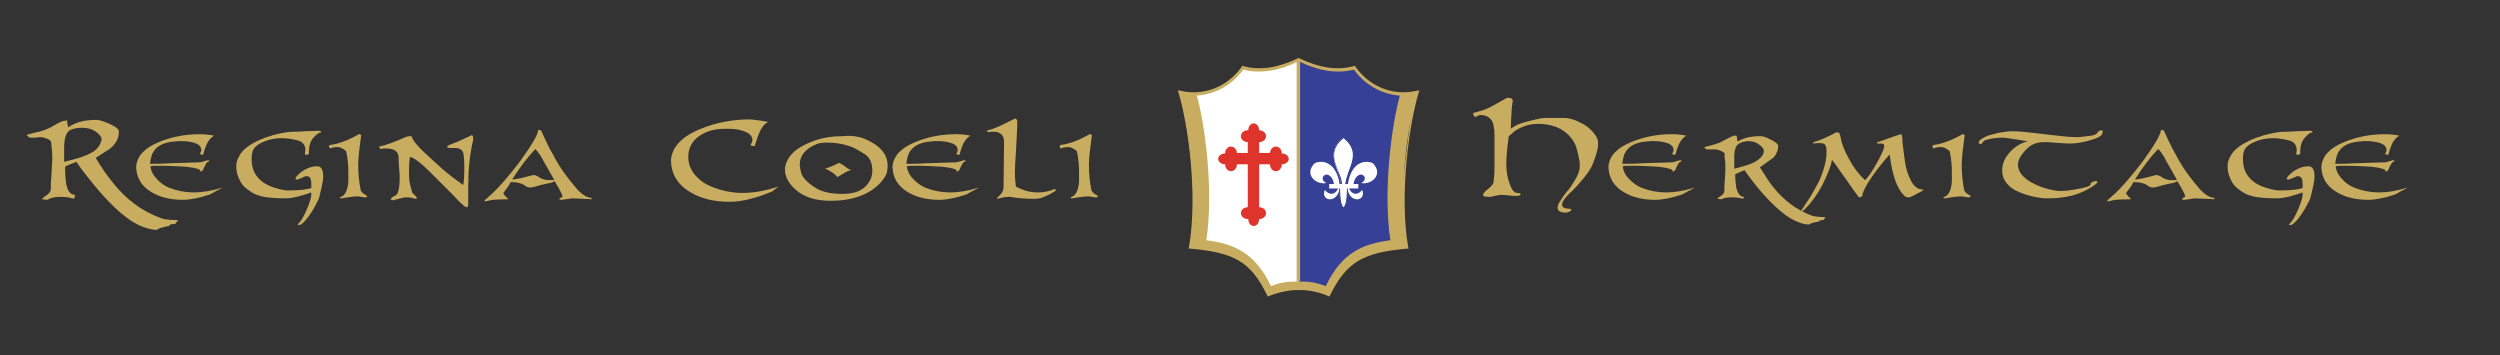 <?xml version="1.0" encoding="utf-8"?>
<!-- Generator: Adobe Illustrator 25.0.1, SVG Export Plug-In . SVG Version: 6.00 Build 0)  -->
<svg version="1.1" id="Layer_1" xmlns="http://www.w3.org/2000/svg" xmlns:xlink="http://www.w3.org/1999/xlink" x="0px" y="0px"
	 viewBox="0 0 506.7 72" style="enable-background:new 0 0 506.7 72;" xml:space="preserve">
<rect x="0" y="0" width="506.7" height="72" fill="#333333" stroke="none"/>
<style type="text/css">
	.st0{fill:#C8AC5F;}
	.st1{fill:#FFFFFF;}
	.st2{fill:#374097;}
	.st3{fill:#DF342C;}
	.st4{fill:#374297;}
	.st5{fill:#C9AC5F;}
</style>
<g>
	<g>
		<path class="st0" d="M7.2,27.9H6l-0.6-0.5c0-0.1,0.7-0.3,2-0.6c0.6-0.1,1.3-0.3,2-0.6c0.3-0.1,0.8-0.3,1.4-0.7
			c1.2-0.7,1.9-1,2.2-1c0.2,0,0.4-0.1,0.6-0.1c0,0.3,0.1,0.8,0.2,1.4c0.9-0.6,1.9-1,2.8-1.2c0.8-0.2,1.8-0.3,3-0.3
			c0.6,0,1.4,0.3,2.6,0.8c1.3,0.6,1.9,1.1,1.9,1.6c0,1.3-0.6,2.5-1.9,3.5L19.4,32c1.2,2,2.3,3.6,3.3,4.8c2.7,3.5,6,6,9.9,7.4
			c0.7,0.3,1.9,0.4,3.5,0.4c0,0-0.1,0.2-0.4,0.5c-0.1,0.2-0.2,0.3-0.2,0.3c-0.8,0-1.2,0.1-1.2,0.4c-0.2,0-0.7,0.1-1.4,0.3
			s-1.1,0.4-1.1,0.5c-0.7,0-1.6-0.2-2.5-0.5c-3-1-6.4-3.9-10.4-8.8c-1.3-1.6-2.5-3.1-3.4-4.5c-1.3,0.5-2.1,0.8-2.3,1
			c0,1.6,0.1,2.7,0.2,3.4c0.3,1.6,0.9,2.3,1.9,2.3c-0.1,0.1-0.1,0.1-0.1,0.2C15,40.2,15,40.3,15,40.3c-0.9-0.3-1.8-0.4-2.8-0.4
			c-1.1,0-2,0.2-2.6,0.6l-1.1-0.1c0-0.1,0.3-0.4,0.9-0.8c0.6-0.4,0.9-0.8,0.9-1.4c0-0.8,0-1.5,0.1-2.2l0.2-3.8c0-1.1-0.1-2.1-0.2-3
			c0-0.1,0-0.1,0-0.2c0-0.4-0.3-0.7-0.9-0.9c-0.5-0.2-0.9-0.3-1.4-0.3C7.7,27.8,7.5,27.9,7.2,27.9z M14.6,26.2
			C13.5,26.5,13,27.8,13,30v1c0,0.1,0,0.3,0,0.5s0,0.4,0,0.5v0.5c0,0.1,0,0.2,0,0.3c1.6-0.4,2.8-0.7,3.6-1c1.1-0.4,1.9-0.8,2.4-1.1
			c0.8-0.6,1.3-1.3,1.5-2.1c0-0.1,0.1-0.2,0.1-0.3c0-0.5-0.3-0.9-0.9-1.4c-0.8-0.7-1.9-1-3.1-1C15.8,25.9,15.2,26,14.6,26.2z"/>
		<path class="st0" d="M34.4,38.1c1.6,0.6,3.2,0.9,4.9,0.9s3.6-0.3,5.8-1c-0.8,0.5-1.7,0.9-2.5,1.4c-2.1,0.7-4,1.1-5.5,1.1
			c-2.5,0-4.6-0.5-6.3-1.5c-2.1-1.2-3.2-3-3.2-5.3c0.2-2.1,1.7-3.7,4.6-4.9c2.4-1,5.2-1.6,8.2-1.6c1.1,0,2.1,0.1,3,0.3
			c-0.6,0.3-1.1,0.9-1.5,1.7c-0.2,0.5-0.5,1.2-0.7,2.1c0,0.1-0.2,0.1-0.5,0c-0.1,0-0.1,0-0.2-0.1c0.2-0.3,0.3-0.5,0.3-0.8
			c0-0.7-0.5-1.2-1.6-1.5c-0.7-0.2-1.6-0.3-2.5-0.3c-0.4,0-0.9,0-1.6,0.1c-2.1,0.2-3.5,1-4.2,2.4c-0.2,0.5-0.4,1.2-0.5,2.1
			c1.4,0,2.6,0,3.7-0.1l6.4-0.2c0.2,0,0.5-0.1,0.8-0.2l0.7-0.2c0.1,0,0.2,0,0.3,0s0.1,0.1,0.1,0.1c0,0.1-0.1,0.2-0.2,0.2
			c-0.2,0-0.4,0.3-0.6,0.7c-0.3,0.5-0.4,0.8-0.4,0.9c-0.1,0.1-0.1,0.1-0.2,0.2c-0.1,0.1-0.3,0.2-0.3,0.2c-0.1,0-0.1-0.1-0.1-0.2
			c0-0.3-1-0.6-2.9-0.8c-1.5-0.1-3.3-0.2-5.6-0.2h-0.9c-0.3,0-0.6,0.1-0.7,0.1c0.1,1,0.6,1.9,1.4,2.7C32.5,37.1,33.4,37.7,34.4,38.1
			z"/>
		<path class="st0" d="M50.1,29.8c1.4-1,3.1-1.8,5.2-2.4c1.6-0.4,2.9-0.7,4-0.7c0.6,0,1.4,0,2.6-0.1c1.1,0,2-0.1,2.6-0.1
			c0.4,0,0.6,0.1,0.6,0.2s-0.1,0.2-0.4,0.2c-0.8,0.5-1.4,1.2-1.7,1.8c-0.3,0.6-0.4,1.4-0.4,2.5c-0.2,0.1-0.4,0.2-0.5,0.2
			c-0.2,0-0.3-0.1-0.3-0.4c0-0.2,0.1-0.4,0.1-0.5c0-1.1-0.5-1.7-1.4-2c-1.2-0.3-2.3-0.5-3.4-0.5c-1.2,0-2.4,0.2-3.6,0.7
			c-1.5,0.6-2.3,1.4-2.4,2.4C51,31.5,51,31.9,51,32.3c0,2,0.8,3.6,2.4,4.7c0.6,0.4,1.4,0.8,2.4,1.1s1.9,0.5,2.6,0.5
			c2.4,0,3.9-0.2,4.7-0.5c0-0.1,0-0.2,0-0.3v-0.3c0-0.9-0.1-1.4-0.4-1.6c-0.2-0.1-0.3-0.2-0.6-0.2c-0.2,0-0.4,0.1-0.6,0.2
			c-0.2,0.1-0.4,0.2-0.7,0.3c-0.4,0.2-0.7,0.2-0.8,0.2c-0.1-0.1-0.1-0.1-0.1-0.2c0-0.3,0.4-0.7,1.1-1.3c1.1-0.8,2.2-1.2,3.3-1.2
			c0.8,0,1.2,0.7,1.2,2.1c0,0.5-0.1,1.2-0.3,2.1c-0.2,0.7-0.3,1.4-0.5,2.1c-0.1,0.4-0.5,1.2-1.3,2.6c-1,1.6-1.8,2.5-2.4,2.9
			c-0.1,0.1-0.3,0.1-0.6,0.1c0-0.1-0.1-0.1-0.1-0.1c0.2-0.2,0.3-0.3,0.3-0.3c0.5-0.5,1-1.4,1.6-2.8c0.6-1.4,0.9-2.4,0.9-3
			c0-0.2,0-0.3-0.1-0.4c-0.6,0.3-1.4,0.5-2.5,0.8s-2,0.4-2.6,0.4c-1.7,0-3-0.1-3.8-0.2c-1.4-0.2-2.6-0.6-3.5-1.3
			c-0.8-0.5-1.3-1-1.7-1.6c-0.6-1-1-2.1-1-3.2c0-0.2,0-0.3,0-0.4c0-0.6,0.2-1.2,0.5-1.7C48.7,31.1,49.3,30.4,50.1,29.8z"/>
		<path class="st0" d="M66.8,30c-0.1-0.1-0.1-0.2-0.1-0.4c0-0.1,0-0.2,0.1-0.2c1.7-0.2,3.6-0.9,5.6-2c0.1-0.1,0.3-0.2,0.4-0.2
			c0.2,0,0.3,0.1,0.4,0.2l-0.4,3.2c-0.1,1.1-0.2,2-0.2,2.7c0,2,0.2,3.7,0.5,5.2c0,0.2,0.2,0.4,0.5,0.7c0.2,0.1,0.3,0.2,0.5,0.3
			s0.3,0.2,0.3,0.3S74.3,40,74.1,40s-0.5,0-0.9-0.1s-0.7-0.1-0.9-0.1c-0.4,0-1.3,0.1-2.5,0.3l-0.5,0.1c-0.3,0-0.4,0-0.4-0.1
			s0.1-0.2,0.4-0.3c0.1,0,0.2-0.1,0.3-0.2c0.7-0.6,1.1-2,1-4c0-0.1,0-0.2,0-0.3c0-0.2,0-0.3,0-0.4v-0.7c0-0.6-0.1-1.4-0.2-2.3
			c-0.1-0.3-0.1-0.7-0.2-1.1c0-0.2-0.3-0.4-0.8-0.7c-0.3-0.2-0.7-0.3-1.2-0.3c-0.3,0-0.7,0.1-1.1,0.2C67,30.1,66.9,30.1,66.8,30z"/>
		<path class="st0" d="M90.6,29.8c0-0.1,0.1-0.2,0.4-0.4c0.1,0,0.7-0.3,1.8-0.7c0.4-0.2,0.9-0.4,1.5-0.7l0.9-0.4
			c0.2-0.1,0.3-0.2,0.4-0.2c0.2,0,0.3,0.2,0.3,0.6c0,0.2,0,0.4-0.1,0.8c-0.6,2.7-0.9,5.6-0.9,8.9c0,0.4,0,1,0,1.8s0,1.4,0,1.8
			c0,0.5-0.1,0.7-0.3,0.7c-0.1,0-0.4-0.1-0.7-0.4c-0.6-0.5-1.3-1.2-2-2c-1-1-2.6-2.6-4.6-4.6c-2.1-2.1-3.5-3.1-4.2-3.2
			c-0.2,1.1-0.2,2.2-0.2,3.3s0.1,2.1,0.4,3c0.2,0.6,0.2,0.9,0.3,1c0.6,0.6,0.9,0.9,0.9,1s-0.1,0.2-0.3,0.2c-0.6-0.2-1.1-0.3-1.6-0.3
			c-0.3,0-0.7,0-1,0.1c-0.4,0.1-1.1,0.3-2,0.5c-0.2-0.1-0.4-0.1-0.4-0.2c0-0.2,0.3-0.5,1-0.8c0.5-0.3,0.8-1.4,0.8-3.5
			c0-0.5,0-1.1-0.1-2c-0.1-1-0.1-1.6-0.1-1.9c0-0.8-0.2-1.3-0.6-1.6c-0.4-0.3-0.9-0.5-1.7-0.5H78c-0.1,0-0.4,0-0.9,0.1l-0.3-0.5
			c1.3-0.2,3.1-0.9,5.6-2c0.2,0,0.4-0.1,0.5-0.1c0.2,0,0.3,0,0.5,0c0.3,0.9,1.2,2,2.6,3.3c1.5,1.4,2.7,2.5,3.6,3.3
			c1.3,1.1,2.7,2.2,4.3,3.3c0.1-0.6,0.2-1.5,0.2-2.8c0-0.4,0-0.9,0-1.5c0-0.8-0.1-1.3-0.1-1.5c0-1.1-0.6-1.7-1.7-1.7
			c-0.1,0-0.3,0-0.5,0s-0.4,0-0.5,0C90.9,30,90.7,29.9,90.6,29.8z"/>
		<path class="st0" d="M99.7,39.3c1.5-1.4,3.4-3.6,5.7-6.6c2.3-3.2,3.6-5.3,3.7-6.4c0.2,0,0.4,0.1,0.6,0.2c0.5,1.2,1.1,2.4,1.7,3.6
			c0.9,1.7,1.8,3.3,2.7,4.6c1.3,1.8,2.3,3,3,3.8c1.1,1.1,2,1.6,2.8,1.6v0.3c0.3,0-1-0.1-4-0.2c-0.1,0-0.6,0.1-1.3,0.2
			c-0.3,0-0.5,0.1-0.7,0.1s-0.4,0-0.5-0.1s0-0.2,0.2-0.3s0.4-0.2,0.4-0.3c0-0.3-0.5-1.3-1.6-3.1c-0.2,0.2-0.7,0.4-1.5,0.5l-1.3,0.3
			c-1,0.3-1.7,0.5-2.2,0.5c-0.3,0-0.6-0.1-0.9-0.3c-0.6-0.5-1.6-0.8-3-0.8c-0.2,0.5-0.7,1.2-1.4,2.1c-0.2,0.2,0.1,0.6,0.9,1.3
			c0,0.1-0.2,0.1-0.5,0.1c-1.7,0-2.8,0.1-3.2,0.2c-0.4,0.1-0.7,0.2-0.9,0.2c-0.2,0-0.2-0.1-0.2-0.2c0.1-0.1,0.3-0.2,0.5-0.4
			C99.1,39.8,99.4,39.5,99.7,39.3z M108.5,30.2c-1.6,1.7-3.2,3.8-4.7,6.2c0.7-0.1,1.6-0.2,2.6-0.5l1.6-0.4c0.4-0.1,0.7,0.1,1.1,0.3
			c0.5,0.4,1.1,0.6,1.7,0.7c0.1,0,0.4,0,0.8,0c0.5,0,0.7,0,0.7-0.1l-2.1-3.7C109.6,31.5,108.9,30.6,108.5,30.2z"/>
		<path class="st0" d="M155.7,24.7c-0.8,0.4-1.4,1.2-1.8,2.2c-0.2,0.4-0.5,1.3-0.9,2.6c0,0.1-0.1,0.1-0.2,0.1c-0.1,0-0.3,0-0.5-0.1
			c0,0-0.1,0-0.2-0.1c0.2-0.3,0.4-0.7,0.4-1c0-0.9-0.7-1.5-2-1.9c-0.9-0.3-1.9-0.4-3-0.4c-0.7,0-1.4,0-2.1,0.1
			c-1.6,0.2-3,0.8-4.1,1.7c-1.2,1-1.8,2.3-1.8,3.9c0,1.4,0.5,2.7,1.5,3.8c0.9,1,2,1.8,3.4,2.3c2,0.8,4,1.2,6.1,1.2
			c2.2,0,4.6-0.4,7.3-1.3l-1.3,1c-1.2,0.5-2.5,1-4,1.4c-1.8,0.5-3.3,0.7-4.6,0.7c-3.1,0-5.7-0.6-7.9-1.9c-2.6-1.5-4-3.7-4-6.6
			c0.2-2.6,2.2-4.7,5.8-6.2c3.1-1.3,6.5-2,10.2-2C153.3,24.3,154.6,24.5,155.7,24.7z"/>
		<path class="st0" d="M175.4,28.2c3,1.3,4.5,3.1,4.5,5.3c0,0.3,0,0.7-0.1,1.2c-0.1,0.7-0.6,1.5-1.4,2.4c-2.3,2.4-5.7,3.6-10.1,3.6
			c-3.1,0-5.5-0.8-7.2-2.4c-1.3-1.2-2-2.5-2-3.9c0-1.1,0.5-2.2,1.4-3.2s2.4-1.9,4.6-2.7c1.7-0.6,3.6-0.9,5.7-0.9
			C172.7,27.4,174.2,27.7,175.4,28.2z M176.8,34.6c0-1.6-0.5-2.7-1.6-3.4c-1.3-0.8-2.3-1.4-3.1-1.6c-1.5-0.5-3-0.7-4.5-0.7
			c-1,0-1.7,0.1-2.3,0.4c-2.1,0.9-3.2,2.3-3.2,4c0,0.5,0.1,1.1,0.3,1.8c0.3,0.9,1.2,1.9,2.8,2.9c1.3,0.9,3.2,1.3,5.5,1.3
			c2.2,0,3.7-0.5,4.7-1.5C176.4,36.8,176.8,35.8,176.8,34.6z M172.6,34.4c-0.6,0.2-1.1,0.4-1.7,0.8l-1.2,0.7c-0.2-0.3-0.6-0.7-1.1-1
			s-1-0.6-1.4-0.7c1.2-0.4,2.2-0.8,2.8-1.2c0.3,0.1,0.7,0.3,1.1,0.6C171.8,34.2,172.4,34.5,172.6,34.4z"/>
		<path class="st0" d="M187.7,38.1c1.6,0.6,3.2,0.9,4.9,0.9s3.6-0.3,5.8-1c-0.8,0.5-1.7,0.9-2.5,1.4c-2.1,0.7-4,1.1-5.5,1.1
			c-2.5,0-4.6-0.5-6.3-1.5c-2.1-1.2-3.2-3-3.2-5.3c0.2-2.1,1.7-3.7,4.6-4.9c2.4-1,5.2-1.6,8.2-1.6c1.1,0,2.1,0.1,3,0.3
			c-0.6,0.3-1.1,0.9-1.5,1.7c-0.2,0.5-0.5,1.2-0.7,2.1c0,0.1-0.2,0.1-0.5,0c-0.1,0-0.1,0-0.2-0.1c0.2-0.3,0.3-0.5,0.3-0.8
			c0-0.7-0.5-1.2-1.6-1.5c-0.7-0.2-1.6-0.3-2.5-0.3c-0.4,0-0.9,0-1.6,0.1c-2.1,0.2-3.5,1-4.2,2.4c-0.2,0.5-0.4,1.2-0.5,2.1
			c1.4,0,2.6,0,3.7-0.1l6.4-0.2c0.2,0,0.5-0.1,0.8-0.2l0.7-0.2c0.1,0,0.2,0,0.3,0s0.1,0.1,0.1,0.1c0,0.1-0.1,0.2-0.2,0.2
			c-0.2,0-0.4,0.3-0.6,0.7c-0.3,0.5-0.4,0.8-0.4,0.9c-0.1,0.1-0.1,0.1-0.2,0.2c-0.1,0.1-0.3,0.2-0.3,0.2c-0.1,0-0.1-0.1-0.1-0.2
			c0-0.3-1-0.6-2.9-0.8c-1.5-0.1-3.3-0.2-5.6-0.2h-0.9c-0.3,0-0.6,0.1-0.7,0.1c0.1,1,0.6,1.9,1.4,2.7
			C185.9,37.1,186.7,37.7,187.7,38.1z"/>
		<path class="st0" d="M203.5,28.8c0-1.4-0.7-2.1-2.2-2.1c-0.3,0-0.6,0-0.9,0.1c-0.3-0.1-0.4-0.2-0.4-0.3c0,0,0.1-0.1,0.2-0.1
			c0.6-0.1,1.4-0.4,2.3-0.8l3.3-1.6c0.1,0,0.1,0.1,0.3,0.3c0,0.1,0.1,0.1,0.1,0.2c0,0.8-0.1,2.9-0.3,6.4c-0.1,1.7-0.2,3-0.2,3.9
			c0,1.2,0.1,2.2,0.2,3c1.4,0.8,2.9,1.2,4.5,1.2c1.1,0,2.2-0.2,3.4-0.7c0.1,0.1,0.2,0.1,0.2,0.2c0,0.2-0.4,0.4-1.1,0.8
			c-0.4,0.2-1,0.5-1.8,0.8c-0.3,0.1-0.9,0.2-1.7,0.2c-1.3,0-2.9-0.1-4.7-0.4c-0.1,0-0.2,0-0.3,0c-0.3,0-0.6,0-1,0.1
			c-0.9,0.2-1.3,0.3-1.4,0.3c0-0.1,0.2-0.3,0.7-0.8s0.7-1,0.7-1.6L203.5,28.8L203.5,28.8z"/>
		<path class="st0" d="M214.9,30c-0.1-0.1-0.1-0.2-0.1-0.4c0-0.1,0-0.2,0.1-0.2c1.7-0.2,3.6-0.9,5.6-2c0.1-0.1,0.3-0.2,0.4-0.2
			c0.2,0,0.3,0.1,0.4,0.2l-0.4,3.2c-0.1,1.1-0.2,2-0.2,2.7c0,2,0.2,3.7,0.5,5.2c0,0.2,0.2,0.4,0.5,0.7c0.2,0.1,0.3,0.2,0.5,0.3
			s0.3,0.2,0.3,0.3s-0.1,0.2-0.3,0.2s-0.5,0-0.9-0.1s-0.7-0.1-0.9-0.1c-0.4,0-1.3,0.1-2.5,0.3l-0.5,0.1c-0.3,0-0.4,0-0.4-0.1
			s0.1-0.2,0.4-0.3c0.1,0,0.2-0.1,0.3-0.2c0.7-0.6,1.1-2,1-4c0-0.1,0-0.2,0-0.3c0-0.2,0-0.3,0-0.4v-0.7c0-0.6-0.1-1.4-0.2-2.3
			c-0.1-0.3-0.1-0.7-0.2-1.1c0-0.2-0.3-0.4-0.8-0.7c-0.3-0.2-0.7-0.3-1.2-0.3c-0.3,0-0.7,0.1-1.1,0.2C215.1,30.1,215,30.1,214.9,30z
			"/>
	</g>
	<g>
		<path class="st0" d="M299,22.8l1-0.3c0.8-0.2,1.8-0.6,2.8-1.2c0.9-0.5,1.8-1,2.7-1.5l0.7,0.1c0.3,0.1,0.4,0.3,0.4,0.6
			c-0.1,0.3-0.3,2.2-0.4,5.6c0.8-0.6,1.8-1.1,3.1-1.4l2-0.5c0.8-0.2,1.4-0.3,1.8-0.3h3.9c0.9,0,2.1,0.3,3.4,1c0.9,0.4,1.7,1,2.4,1.8
			c0.7,0.8,1.1,1.5,1.1,2.1c0,0.1,0,0.3,0,0.5c0,0.9-0.4,2.2-1.1,4c-0.3,0.8-1,1.8-1.9,2.9c-0.3,0.3-0.7,0.9-1.4,1.6
			c-0.3,0.3-0.7,0.8-1.4,1.4c-1,1-1.5,1.7-1.5,2.3c0,0.5,0.5,0.8,1.4,0.8c0.3,0,0.5,0.1,0.5,0.2c0,0.1-0.1,0.2-0.4,0.4
			c-0.3,0.1-0.5,0.2-0.6,0.2c-1.2,0-1.8-0.3-1.8-1c0-0.3,0.1-0.7,0.3-1c0.6-1,1.1-1.7,1.6-2.3c0.5-0.5,0.7-0.9,0.8-1
			c0.7-1.1,1.1-1.8,1.2-2c0.4-0.8,0.6-1.5,0.6-2.3c0-0.5-0.1-1.2-0.3-2c-0.1-0.6-0.3-1.2-0.5-1.9c-0.2-0.5-0.5-1.1-1.1-1.8
			c-0.5-0.6-1.1-1.1-1.6-1.4c-1.4-0.9-3.1-1.3-5-1.3c-1.1,0-2.2,0.2-3.3,0.7c-0.7,0.3-1.4,0.7-2,1.3l-0.6,0.5
			c-0.3,2.2-0.5,4.1-0.5,5.7c0,1.4,0.2,2.7,0.7,4c0.4,1.2,0.9,1.8,1.5,1.8c0.4,0,0.7,0.1,0.7,0.3s-0.3,0.3-0.9,0.3
			c-0.4,0-0.9,0-1.6-0.1s-1.3-0.1-1.6-0.1c-0.2,0-0.6,0.1-1.1,0.2c-0.5,0.1-0.8,0.2-1,0.2c-0.9,0-1.4-0.1-1.4-0.3
			c0-0.4,0.3-0.8,1-1.3c0.6-0.5,1-0.9,1.1-1.3c0.1-0.7,0.2-1.7,0.2-2.9v-6.8c0-1.3-0.2-2.2-0.5-2.8c-0.5-0.8-1.3-1.2-2.5-1.2
			c0,0-0.1,0.1-0.4,0.2c-0.2,0.1-0.4,0.2-0.6,0.2c-0.1-0.2-0.2-0.3-0.2-0.3c-0.1-0.1-0.1-0.3-0.1-0.3
			C298.6,22.8,298.7,22.8,299,22.8z"/>
		<path class="st0" d="M332.8,38.1c1.6,0.6,3.2,0.9,4.9,0.9c1.7,0,3.6-0.3,5.8-1c-0.8,0.5-1.7,0.9-2.5,1.4c-2.1,0.7-4,1.1-5.5,1.1
			c-2.5,0-4.6-0.5-6.3-1.5c-2.1-1.2-3.2-3-3.2-5.3c0.2-2.1,1.7-3.7,4.6-4.9c2.4-1,5.2-1.6,8.2-1.6c1.1,0,2.1,0.1,3,0.3
			c-0.6,0.3-1.1,0.9-1.5,1.7c-0.2,0.5-0.5,1.2-0.7,2.1c0,0.1-0.2,0.1-0.5,0c-0.1,0-0.1,0-0.2-0.1c0.2-0.3,0.3-0.5,0.3-0.8
			c0-0.7-0.5-1.2-1.6-1.5c-0.7-0.2-1.6-0.3-2.5-0.3c-0.4,0-0.9,0-1.6,0.1c-2.1,0.2-3.5,1-4.2,2.4c-0.2,0.5-0.4,1.2-0.5,2.1
			c1.4,0,2.6,0,3.7-0.1l6.4-0.2c0.2,0,0.5-0.1,0.8-0.2l0.7-0.2c0.1,0,0.2,0,0.3,0c0.1,0,0.1,0.1,0.1,0.1c0,0.1-0.1,0.2-0.2,0.2
			c-0.2,0-0.4,0.3-0.6,0.7c-0.3,0.5-0.4,0.8-0.4,0.9c-0.1,0.1-0.1,0.1-0.2,0.2c-0.1,0.1-0.3,0.2-0.3,0.2c-0.1,0-0.1-0.1-0.1-0.2
			c0-0.3-1-0.6-2.9-0.8c-1.5-0.1-3.3-0.2-5.6-0.2h-0.9c-0.3,0-0.6,0.1-0.7,0.1c0.1,1,0.6,1.9,1.4,2.7
			C331,37.1,331.8,37.7,332.8,38.1z"/>
		<path class="st0" d="M346.9,30.3h-1l-0.5-0.4c0-0.1,0.5-0.2,1.6-0.5c0.3-0.1,0.8-0.2,1.6-0.5c0.2-0.1,0.8-0.4,1.9-1
			c0.5-0.2,0.8-0.4,1-0.4h0.5c0,0.1,0,0.3,0.1,0.8c0,0.2,0.1,0.3,0.1,0.4c1.2-0.8,2.8-1.1,4.6-1.1c0.5,0,1.2,0.2,2.1,0.7
			c1,0.5,1.5,0.9,1.5,1.3c0,0.8-0.3,1.6-0.9,2.3c-1.5,1.1-2.5,1.8-2.8,2c1,1.6,1.8,2.9,2.6,3.9c2.2,2.8,4.9,4.8,7.9,5.9
			c0.6,0.2,1.5,0.3,2.8,0.3c0,0-0.1,0.1-0.2,0.3c-0.2,0.2-0.2,0.3-0.2,0.3c-0.6,0-0.9,0.1-0.9,0.3c-0.2,0-0.5,0.1-1.1,0.2
			c-0.6,0.2-0.9,0.3-0.9,0.4c-0.6,0-1.3-0.1-2-0.4c-2.4-0.8-5.1-3.1-8.4-7c-1-1.3-2-2.5-2.7-3.6c-0.5,0.2-1.1,0.4-1.9,0.8
			c0,1.2,0.1,2.1,0.2,2.7c0.3,1.2,0.8,1.9,1.6,1.9l-0.1,0.2c0,0.1-0.1,0.1-0.1,0.2c-0.7-0.2-1.5-0.3-2.3-0.3c-0.9,0-1.6,0.1-2.1,0.4
			l-0.8-0.1c0-0.1,0.2-0.3,0.7-0.6s0.7-0.7,0.7-1.1c0-0.5,0-1.3,0.1-2.3s0.1-1.8,0.1-2.3v-0.3c0-0.8-0.1-1.5-0.2-2.2
			c0-0.1,0.1-0.1,0.1-0.2c0-0.3-0.3-0.5-0.8-0.7c-0.4-0.2-0.8-0.3-1.1-0.3C347.3,30.2,347.1,30.3,346.9,30.3z M351.8,29.9
			c-0.2,0.5-0.3,1.2-0.3,2v0.9c0,0.1,0,0.2,0,0.4s0,0.3,0,0.4V34c0,0.1,0,0.2,0,0.2c1.9-0.5,3.3-0.9,4-1.3c0.5-0.2,0.9-0.6,1.3-0.9
			c0.5-0.5,0.7-1,0.7-1.4c0-0.3-0.2-0.7-0.7-1.1c-0.7-0.6-1.5-0.9-2.5-0.9C353,28.7,352.1,29.1,351.8,29.9z"/>
		<path class="st0" d="M374.8,32.3c0.9,1.7,2,3.1,3.2,4.2c0.6-0.5,1.5-1.8,2.7-4c0.8-1.5,1.2-2.5,1.2-2.9s-0.2-0.5-0.6-0.5
			c-0.1,0-0.2,0-0.3,0h-0.2c-0.2,0-0.4,0-0.4-0.1s0.1-0.2,0.3-0.3c0,0,0,0.1-0.1,0.1c0.7-0.2,1.7-0.6,3.1-1.1c1-0.3,1.5-0.5,1.6-0.5
			c0.2,0,0.3,0.6,0.3,1.8l0.5,3.8c0.2,1.4,0.6,2.6,1.2,3.8s1.4,1.8,2.4,1.8c0,0,0.1,0.1,0.1,0.2c-0.2,0.1-0.8,0.4-1.7,0.9
			c-0.7,0.4-1.1,0.5-1.2,0.5c-0.4,0-0.7-0.1-0.9-0.3c-1.5-1.4-2.5-4.2-3-8.4c-1.5,1.7-2.6,3.1-3.3,4.1c-1.5,2.1-2.3,3.7-2.3,4.6
			c0-0.1,0-0.1-0.1-0.2c-0.1,0.1-0.3,0.2-0.4,0.2s-0.1,0-0.2-0.1c-0.3-0.4-1.5-2-3.5-4.9c-0.7-1-1.3-1.9-1.9-2.6
			c-0.2,1.3-0.9,3-2,5.2c-1,1.9-2.2,3.5-3.4,4.7c-0.4,0.4-0.7,0.6-0.8,0.6c0-0.1,0-0.1,0-0.2c0-0.1,0.1-0.3,0.3-0.5l1.7-2.6
			c0.5-0.9,1-1.8,1.5-2.7c1-2.2,1.6-4.2,1.6-6.2c0-0.7-0.1-1.1-0.3-1.4c-0.2-0.2-0.6-0.3-1.2-0.3c-0.4,0-0.7,0-1.1,0.1
			c-0.1,0-0.1-0.1-0.1-0.1c0-0.1,0.1-0.1,0.1-0.2c1.1-0.3,2.6-0.9,4.6-2c0.3,0,0.5,0.1,0.6,0.2c0,0,0.1,0.2,0.2,0.5
			C373.2,29,373.8,30.5,374.8,32.3z"/>
		<path class="st0" d="M391.8,30c-0.1-0.1-0.1-0.2-0.1-0.4c0-0.1,0-0.2,0.1-0.2c1.7-0.2,3.6-0.9,5.6-2c0.1-0.1,0.3-0.2,0.4-0.2
			c0.2,0,0.3,0.1,0.4,0.2l-0.4,3.2c-0.1,1.1-0.2,2-0.2,2.7c0,2,0.2,3.7,0.5,5.2c0,0.2,0.2,0.4,0.5,0.7c0.2,0.1,0.3,0.2,0.5,0.3
			s0.3,0.2,0.3,0.3s-0.1,0.2-0.3,0.2s-0.5,0-0.9-0.1s-0.7-0.1-0.9-0.1c-0.4,0-1.2,0.1-2.5,0.3l-0.5,0.1c-0.3,0-0.4,0-0.4-0.1
			s0.1-0.2,0.4-0.3c0.1,0,0.2-0.1,0.3-0.2c0.7-0.6,1.1-2,1-4c0-0.1,0-0.2,0-0.3c0-0.2,0-0.3,0-0.4v-0.7c0-0.6-0.1-1.4-0.2-2.3
			c-0.1-0.3-0.1-0.7-0.2-1.1c0-0.2-0.3-0.4-0.8-0.7c-0.3-0.2-0.7-0.3-1.2-0.3c-0.3,0-0.7,0.1-1.1,0.2C392,30.1,391.9,30.1,391.8,30z
			"/>
		<path class="st0" d="M407.8,26.6c1,0,2.3,0.1,4,0.3l5.2,0.6c1.8,0.2,3,0.3,3.8,0.3c0.7,0,1.4-0.1,2.2-0.2c1.2-0.1,1.9-0.3,2-0.6
			c0.3-0.4,0.6-0.6,0.9-0.6c0.2,0,0.3,0.1,0.3,0.3c0,0.1,0,0.1-0.1,0.3c0,0.5-0.9,1-2.7,1.5c-1.5,0.4-2.8,0.6-3.9,0.6
			c-0.7,0-1.8-0.1-3.4-0.2c-0.8-0.1-1.3-0.1-1.7-0.1c-1.1,0-2,0.2-2.8,0.7c-0.6,0.4-1.3,1.1-2,2.1c-0.4,0.6-0.6,1.2-0.6,1.8
			c0,1.3,0.9,2.5,2.6,3.5c1.4,0.8,3,1.4,4.9,1.7c0.4,0.1,0.8,0.1,1.3,0.1c0.7,0,1.8-0.1,3.3-0.4c1.7-0.3,2.6-0.6,2.6-0.9
			c0-0.2,0.1-0.4,0.4-0.5c0.2-0.1,0.4-0.2,0.7-0.2c0.2,0,0.3,0.1,0.3,0.2c0,0.1-0.1,0.2-0.3,0.4c-1.3,1-2.9,1.8-4.7,2.3
			c-1.5,0.4-3.1,0.6-4.8,0.6c-0.7,0-1.3,0-1.8-0.1c-2-0.3-3.6-0.8-5-1.5c-1.8-1-2.7-2.4-2.7-4c0-1.4,0.5-2.6,1.6-3.8
			c1-1.1,2.2-1.8,3.6-2.2c-0.3,0-1-0.1-2.1-0.3c-1.4-0.2-2.4-0.4-3.1-0.4c-1.2,0-2.4,0.2-3.4,0.5c-0.1,0-0.3,0.2-0.5,0.4
			c-0.2,0.2-0.3,0.4-0.4,0.4c-0.2,0-0.3-0.1-0.5-0.2c0-0.3,0.3-0.7,0.9-1c0.5-0.3,0.9-0.5,1.3-0.6s1.1-0.3,2-0.5
			C406,26.8,406.9,26.6,407.8,26.6z"/>
		<path class="st0" d="M428.6,39.3c1.5-1.4,3.4-3.6,5.7-6.6c2.3-3.2,3.6-5.3,3.7-6.4c0.2,0,0.4,0.1,0.6,0.2c0.5,1.2,1.1,2.4,1.7,3.6
			c0.9,1.7,1.8,3.3,2.7,4.6c1.3,1.8,2.3,3,3,3.8c1.1,1.1,2,1.6,2.8,1.6v0.3c0.3,0-1-0.1-4-0.2c-0.1,0-0.6,0.1-1.3,0.2
			c-0.3,0-0.5,0.1-0.7,0.1s-0.4,0-0.5-0.1s0-0.2,0.2-0.3s0.4-0.2,0.4-0.3c0-0.3-0.5-1.3-1.6-3.1c-0.2,0.2-0.7,0.4-1.5,0.5l-1.3,0.3
			c-1,0.3-1.7,0.5-2.2,0.5c-0.3,0-0.6-0.1-0.9-0.3c-0.6-0.5-1.6-0.8-3-0.8c-0.2,0.5-0.7,1.2-1.4,2.1c-0.2,0.2,0.1,0.6,0.9,1.3
			c0,0.1-0.2,0.1-0.5,0.1c-1.7,0-2.8,0.1-3.2,0.2c-0.4,0.1-0.7,0.2-0.9,0.2c-0.2,0-0.2-0.1-0.2-0.2c0.1-0.1,0.3-0.2,0.5-0.4
			C428,39.8,428.3,39.5,428.6,39.3z M437.4,30.2c-1.6,1.7-3.2,3.8-4.7,6.2c0.7-0.1,1.6-0.2,2.6-0.5l1.6-0.4c0.4-0.1,0.7,0.1,1.1,0.3
			c0.5,0.4,1.1,0.6,1.7,0.7c0.1,0,0.4,0,0.8,0c0.5,0,0.7,0,0.7-0.1l-2.1-3.7C438.5,31.5,437.9,30.6,437.4,30.2z"/>
		<path class="st0" d="M453.7,29.8c1.4-1,3.1-1.8,5.2-2.4c1.6-0.4,2.9-0.7,4-0.7c0.6,0,1.4,0,2.6-0.1c1.1,0,2-0.1,2.6-0.1
			c0.4,0,0.6,0.1,0.6,0.2s-0.1,0.2-0.4,0.2c-0.8,0.5-1.4,1.2-1.7,1.8c-0.3,0.6-0.4,1.4-0.4,2.5c-0.2,0.1-0.4,0.2-0.5,0.2
			c-0.2,0-0.3-0.1-0.3-0.4c0-0.2,0.1-0.4,0.1-0.5c0-1.1-0.5-1.7-1.4-2c-1.2-0.3-2.3-0.5-3.4-0.5c-1.2,0-2.4,0.2-3.6,0.7
			c-1.5,0.6-2.3,1.4-2.4,2.4c-0.1,0.4-0.1,0.8-0.1,1.2c0,2,0.8,3.6,2.4,4.7c0.6,0.4,1.4,0.8,2.4,1.1s1.9,0.5,2.6,0.5
			c2.4,0,3.9-0.2,4.7-0.5c0-0.1,0-0.2,0-0.3v-0.3c0-0.9-0.1-1.4-0.4-1.6c-0.2-0.1-0.3-0.2-0.6-0.2c-0.2,0-0.4,0.1-0.6,0.2
			c-0.2,0.1-0.4,0.2-0.7,0.3c-0.4,0.2-0.7,0.2-0.8,0.2c-0.1-0.1-0.1-0.1-0.1-0.2c0-0.3,0.4-0.7,1.1-1.3c1.1-0.8,2.2-1.2,3.3-1.2
			c0.8,0,1.2,0.7,1.2,2.1c0,0.5-0.1,1.2-0.3,2.1c-0.2,0.7-0.3,1.4-0.5,2.1c-0.1,0.4-0.5,1.2-1.3,2.6c-1,1.6-1.8,2.5-2.4,2.9
			c-0.1,0.1-0.3,0.1-0.6,0.1c0-0.1-0.1-0.1-0.1-0.1c0.2-0.2,0.3-0.3,0.3-0.3c0.5-0.5,1-1.4,1.6-2.8c0.6-1.4,0.9-2.4,0.9-3
			c0-0.2,0-0.3-0.1-0.4c-0.6,0.3-1.4,0.5-2.5,0.8s-2,0.4-2.6,0.4c-1.7,0-3-0.1-3.8-0.2c-1.4-0.2-2.6-0.6-3.5-1.3
			c-0.8-0.5-1.3-1-1.7-1.6c-0.6-1-1-2.1-1-3.2c0-0.2,0-0.3,0-0.4c0-0.6,0.2-1.2,0.5-1.7C452.3,31.1,452.9,30.4,453.7,29.8z"/>
		<path class="st0" d="M477.3,38.1c1.6,0.6,3.2,0.9,4.9,0.9c1.7,0,3.6-0.3,5.8-1c-0.8,0.5-1.7,0.9-2.5,1.4c-2.1,0.7-4,1.1-5.5,1.1
			c-2.5,0-4.6-0.5-6.3-1.5c-2.1-1.2-3.2-3-3.2-5.3c0.2-2.1,1.7-3.7,4.6-4.9c2.4-1,5.2-1.6,8.2-1.6c1.1,0,2.1,0.1,3,0.3
			c-0.6,0.3-1.1,0.9-1.5,1.7c-0.2,0.5-0.5,1.2-0.7,2.1c0,0.1-0.2,0.1-0.5,0c-0.1,0-0.1,0-0.2-0.1c0.2-0.3,0.3-0.5,0.3-0.8
			c0-0.7-0.5-1.2-1.6-1.5c-0.7-0.2-1.6-0.3-2.5-0.3c-0.4,0-0.9,0-1.6,0.1c-2.1,0.2-3.5,1-4.2,2.4c-0.2,0.5-0.4,1.2-0.5,2.1
			c1.4,0,2.6,0,3.7-0.1l6.4-0.2c0.2,0,0.5-0.1,0.8-0.2l0.7-0.2c0.1,0,0.2,0,0.3,0c0.1,0,0.1,0.1,0.1,0.1c0,0.1-0.1,0.2-0.2,0.2
			c-0.2,0-0.4,0.3-0.6,0.7c-0.3,0.5-0.4,0.8-0.4,0.9c-0.1,0.1-0.1,0.1-0.2,0.2c-0.1,0.1-0.3,0.2-0.3,0.2c-0.1,0-0.1-0.1-0.1-0.2
			c0-0.3-1-0.6-2.9-0.8c-1.5-0.1-3.3-0.2-5.6-0.2h-0.9c-0.3,0-0.6,0.1-0.7,0.1c0.1,1,0.6,1.9,1.4,2.7
			C475.4,37.1,476.3,37.7,477.3,38.1z"/>
	</g>
	<g>
		<g>
			<path class="st0" d="M287.2,18.8c-4.8,1.1-9.8-0.9-12.8-5.1c-3.9,1.1-7.6,0.2-11.3-1.6c-3.7,1.8-7.4,2.7-11.3,1.6
				c-2.9,4.2-7.9,6.2-12.8,5.1c1.5,5,4.1,19.7,2.1,31.3c9.3,0.8,12.5,3,15.8,9.6c2.2-1,4.9-1.3,6.2-1.3c1.3-0.1,4,0.3,6.2,1.3
				c3.2-6.7,6.5-8.8,15.8-9.6C283.1,38.5,285.7,23.7,287.2,18.8z"/>
		</g>
		<g>
			<g>
				<path class="st1" d="M242.5,19.1c3.7-0.2,7.1-2.1,9.3-5.4c3.9,1.1,7.6,0.2,11.3-1.6c0,4.4,0,40.1,0,45c-1.3-0.1-3.4,0-5.5,0.9
					c-3.2-6.7-7.4-8.6-13.1-9.3C246,38.8,244.3,25.4,242.5,19.1z"/>
			</g>
			<g>
				<path class="st2" d="M283.8,19.1c-3.7-0.2-7.1-2.1-9.3-5.4c-3.9,1.1-7.6,0.2-11.3-1.6c0,4.4,0,40.1,0,45c1.3-0.1,3.4,0,5.5,0.9
					c3.2-6.7,7.4-8.6,13.1-9.3C280.3,38.8,282,25.4,283.8,19.1z"/>
			</g>
		</g>
		<g>
			<g>
				<polygon class="st3" points="259.6,31 255.2,31 255.2,26.5 252.9,26.5 252.9,31 248.5,31 248.5,33.3 252.9,33.3 252.9,44.3 
					255.2,44.3 255.2,33.3 259.6,33.3 				"/>
			</g>
			<g>
				<ellipse class="st3" cx="254.1" cy="26.4" rx="1.1" ry="1.4"/>
			</g>
			<g>
				<ellipse class="st3" cx="255.2" cy="27.6" rx="1.4" ry="1.2"/>
			</g>
			<g>
				<ellipse class="st3" cx="252.9" cy="27.6" rx="1.4" ry="1.2"/>
			</g>
			<g>
				<ellipse class="st3" cx="254.1" cy="44.4" rx="1.1" ry="1.4"/>
			</g>
			<g>
				<ellipse class="st3" cx="252.9" cy="43.2" rx="1.4" ry="1.2"/>
			</g>
			<g>
				<ellipse class="st3" cx="255.2" cy="43.2" rx="1.4" ry="1.2"/>
			</g>
			<g>
				<ellipse class="st3" cx="259.8" cy="32.2" rx="1.4" ry="1.1"/>
			</g>
			<g>
				<ellipse class="st3" cx="258.6" cy="33.3" rx="1.2" ry="1.4"/>
			</g>
			<g>
				<ellipse class="st3" cx="258.6" cy="31.1" rx="1.2" ry="1.4"/>
			</g>
			<g>
				<ellipse class="st3" cx="248.3" cy="32.2" rx="1.4" ry="1.1"/>
			</g>
			<g>
				<ellipse class="st3" cx="249.5" cy="33.3" rx="1.2" ry="1.4"/>
			</g>
			<g>
				<ellipse class="st3" cx="249.5" cy="31.1" rx="1.2" ry="1.4"/>
			</g>
		</g>
		<g>
			<g>
				<g>
					<g>
						<path class="st1" d="M267.8,32.8c1.2,0,2.2,0.8,2.7,1.6s0.9,1.8,1,3c-0.5,0-0.7,0-1.1,0c-0.3-1.9-1.4-2.1-1.7-2
							c-0.7,0.2-1,1.1,0.1,1.7c-1.9,0.4-4.3-1.5-2.7-3.6C266.4,32.9,267.2,32.8,267.8,32.8L267.8,32.8z"/>
					</g>
				</g>
			</g>
			<g>
				<g>
					<g>
						<path class="st1" d="M271.2,38.1c0.1,0,0.2,0,0.3,0c-0.3,3.2-3.9,2.8-3,0.4C269.8,40,271,39,271.2,38.1z"/>
					</g>
				</g>
			</g>
			<g>
				<g>
					<g>
						<path class="st1" d="M276.9,32.8c-1.2,0-2.2,0.8-2.7,1.6s-0.9,1.8-1,3c0.5,0,0.7,0,1.1,0c0.3-1.9,1.4-2.1,1.7-2
							c0.7,0.2,1,1.1-0.1,1.7c1.9,0.4,4.3-1.5,2.7-3.6C278.3,32.9,277.5,32.8,276.9,32.8L276.9,32.8z"/>
					</g>
				</g>
			</g>
			<g>
				<path class="st1" d="M272.3,27.8c-4.2,3.4-0.5,6.7-0.5,9.7c0.2,0.1,0.7,0,0.9,0C272.8,34.5,276.5,31.2,272.3,27.8z"/>
				<path class="st4" d="M272.2,37.6c-0.1,0-0.2,0-0.3,0h-0.1v-0.1c0-0.9-0.4-1.9-0.7-2.9c-0.8-2.2-1.7-4.5,1.2-6.9h0.1h0.1
					c3,2.4,2.1,4.7,1.2,6.9c-0.4,1-0.7,1.9-0.7,2.9v0.1h-0.1c-0.1,0-0.1,0-0.2,0C272.4,37.6,272.3,37.6,272.2,37.6z M272,37.4
					c0.2,0,0.4,0,0.6,0c0.1,0,0.1,0,0.1,0c0-0.9,0.4-1.8,0.7-2.8c0.8-2.1,1.7-4.4-1.1-6.6c-2.8,2.3-1.9,4.5-1.1,6.6
					C271.6,35.5,272,36.5,272,37.4z"/>
			</g>
			<g>
				<g>
					<g>
						<path class="st1" d="M273.4,38.1c-0.1,0-0.2,0-0.3,0c0.3,3.2,3.9,2.8,3,0.4C274.8,40,273.7,39,273.4,38.1z"/>
					</g>
				</g>
			</g>
			<g>
				<path class="st1" d="M273.1,37.6h-1.6c0,1.2,0,4,0.8,4.5l0,0l0,0l0,0l0,0C273.1,41.6,273.1,38.9,273.1,37.6z"/>
				<path class="st4" d="M272.2,42.3L272.2,42.3c-0.7-0.6-0.8-2.8-0.8-4.6l0,0l0,0c0-0.1,0-0.1,0.9-0.1c0.8,0,0.9,0,0.9,0.1l0,0l0,0
					c0,1.8-0.1,4-0.8,4.5v0.1h-0.1H272.2z M271.6,37.7c0,1,0,3.8,0.7,4.3c0.7-0.5,0.7-3.2,0.7-4.3C272.8,37.7,271.9,37.7,271.6,37.7
					z"/>
			</g>
			<g>
				<g>
					<rect x="269.4" y="37.3" class="st1" width="5.9" height="0.9"/>
				</g>
			</g>
		</g>
		<g>
			<path class="st0" d="M269.5,60.1l-0.3-0.1c-2.2-1-4.9-1.3-6-1.2l0,0l0,0c-1.2-0.1-3.8,0.3-6,1.2l-0.3,0.1l-0.1-0.3
				c-3.3-6.7-6.5-8.6-15.5-9.4h-0.4L241,50c1.8-10.6-0.2-24.8-2.1-31.1l-0.2-0.6l0.6,0.1c4.7,1.1,9.5-0.8,12.4-4.9l0.1-0.2l0.2,0.1
				c3.4,0.9,6.9,0.4,11.1-1.6l0.1-0.1l0.1,0.1c4.2,2,7.7,2.5,11.1,1.6l0.2-0.1l0.1,0.2c2.9,4.1,7.7,6,12.4,4.9l0.6-0.1l-0.2,0.6
				c-1.9,6.4-3.9,20.5-2.1,31.1l0.1,0.4h-0.4c-9,0.8-12.2,2.8-15.5,9.4L269.5,60.1z M263.5,58c0.7,0,1.6,0.1,2.5,0.3
				c0.8,0.2,2,0.4,3.2,0.9c0.8-1.6,1.6-2.9,2.4-4c0.9-1.2,2-2.1,3.2-2.9c2.3-1.4,5.3-2.2,9.9-2.6c-0.4-2.6-0.6-5.3-0.6-7.9
				c0-2.4,0.2-4.8,0.5-7.2c0.5-4,1.4-12.7,2.2-15.4c-4.7,0.9-9.5-1.1-12.4-5.1c-1.8,0.5-3.7,0.5-5.6,0.2c-1.7-0.3-3.6-0.9-5.6-1.9
				c-2,1-3.8,1.6-5.6,1.9c-2,0.3-3.8,0.3-5.6-0.2c-2.5,3.4-6.3,5.3-10.2,5.3c-0.7,0-1.5-0.1-2.2-0.2c0.8,2.7,1.7,11.5,2.2,15.4
				c0.3,2.4,0.5,4.8,0.5,7.2c0,2.6-0.2,5.3-0.6,7.9c4.7,0.4,7.7,1.2,9.9,2.6c1.2,0.7,2.2,1.7,3.2,2.9c0.8,1.1,1.6,2.3,2.4,4
				c1.2-0.5,2.4-0.8,3.2-0.9c1.1-0.2,2.1-0.3,2.8-0.3C263.3,58,263.4,58,263.5,58z"/>
		</g>
		<g>
			<rect x="262.8" y="12.1" class="st5" width="0.7" height="45"/>
		</g>
	</g>
</g>
</svg>
